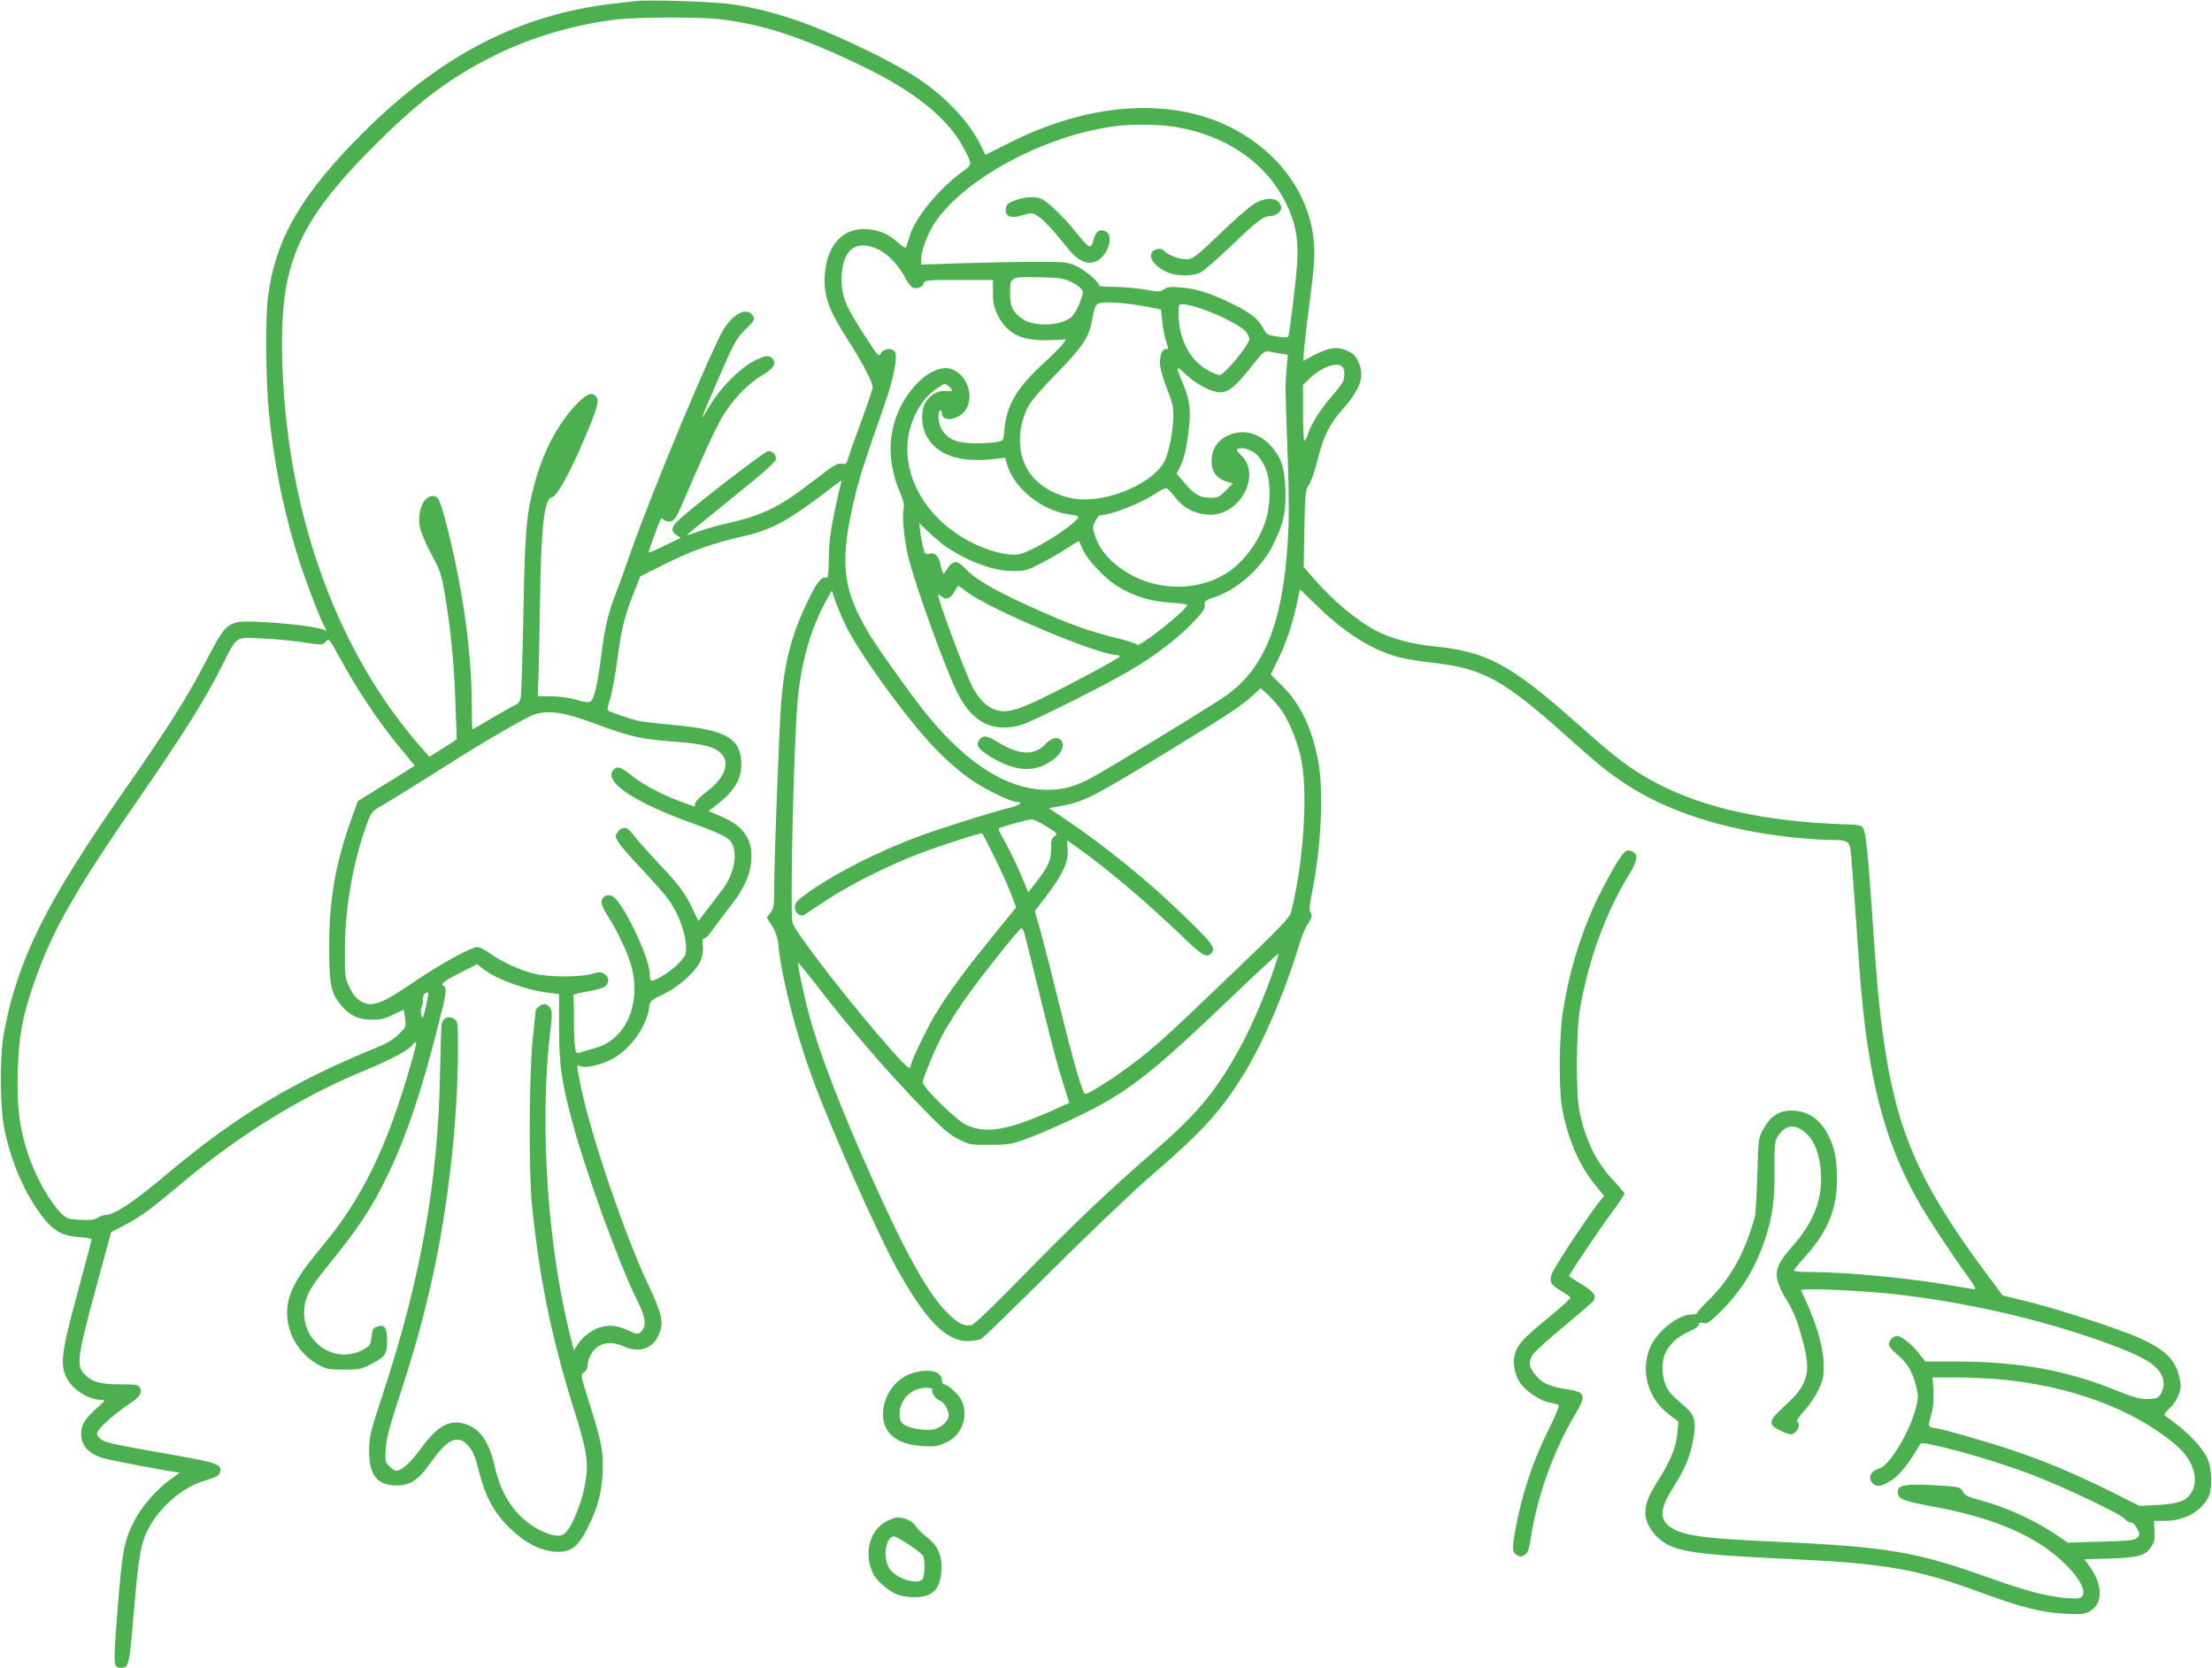 <?xml version="1.0" standalone="no"?>
<!DOCTYPE svg PUBLIC "-//W3C//DTD SVG 20010904//EN"
 "http://www.w3.org/TR/2001/REC-SVG-20010904/DTD/svg10.dtd">
<svg version="1.0" xmlns="http://www.w3.org/2000/svg"
 width="1280pt" height="965pt" viewBox="0 0 1280 965"
 preserveAspectRatio="xMidYMid meet">
<g transform="translate(0,965) scale(0.1,-0.1)"
fill="#4caf50" stroke="none">
<path d="M3680 9644 c-19 -2 -78 -9 -130 -15 -540 -62 -995 -296 -1446 -744
-362 -361 -511 -618 -554 -957 -15 -121 -12 -471 5 -654 27 -280 79 -548 156
-803 39 -133 124 -359 160 -433 l19 -37 -28 9 c-78 25 -425 54 -486 40 -66
-15 -87 -40 -172 -203 -128 -245 -217 -386 -489 -777 -450 -645 -613 -973
-692 -1395 -26 -140 -24 -439 5 -572 41 -187 115 -356 214 -488 66 -87 121
-118 220 -123 37 -3 68 -8 68 -13 0 -5 -37 -146 -82 -312 -94 -344 -102 -415
-60 -494 35 -66 127 -123 200 -123 24 0 21 -4 -31 -51 -66 -59 -87 -93 -87
-144 0 -68 37 -111 122 -141 32 -11 417 -84 445 -84 4 0 -15 -15 -42 -34 -84
-56 -179 -165 -224 -258 -54 -108 -65 -172 -92 -520 -24 -302 -23 -318 20
-318 47 0 49 10 76 330 28 326 40 393 87 481 62 117 191 229 303 265 87 27
103 35 108 55 13 47 -12 56 -318 109 -325 57 -357 65 -382 92 -15 17 -15 22
-3 42 18 29 107 106 177 152 62 41 78 65 63 94 -10 18 -21 20 -108 20 -119 0
-166 12 -209 55 -53 53 -48 92 58 487 l92 338 83 44 c92 49 151 92 312 228
333 282 691 505 1058 658 168 70 261 119 288 151 32 38 32 26 0 -86 -142 -501
-286 -798 -525 -1083 -161 -192 -207 -288 -196 -409 11 -115 81 -218 189 -275
36 -19 58 -23 138 -23 85 0 101 3 150 28 90 47 100 60 100 138 0 78 -14 98
-58 83 -23 -8 -28 -16 -32 -59 -5 -45 -8 -51 -44 -72 -158 -88 -346 27 -346
211 0 81 27 137 124 256 193 236 273 358 366 555 105 220 189 471 285 849 50
196 53 221 29 234 -18 10 12 30 134 91 l63 32 32 -26 c84 -63 250 -124 387
-140 l55 -7 0 -196 c1 -213 13 -304 75 -537 79 -297 275 -837 381 -1047 45
-89 51 -144 19 -173 -19 -17 -22 -17 -79 9 -64 28 -103 32 -162 15 -45 -14
-104 -60 -129 -102 l-18 -30 -11 39 c-140 527 -192 1256 -127 1804 12 98 12
118 0 137 -8 13 -23 23 -34 23 -18 0 -50 -24 -50 -38 0 -4 -8 -77 -17 -162
-21 -194 -24 -772 -5 -960 43 -428 114 -771 241 -1178 75 -238 87 -307 71
-413 -19 -133 -89 -300 -134 -320 -36 -17 -123 13 -193 65 -100 73 -166 182
-199 326 -32 142 -80 215 -159 246 -97 37 -170 0 -270 -138 -60 -82 -111 -128
-143 -128 -7 0 -25 12 -39 26 -24 24 -25 30 -21 102 4 60 22 128 81 307 86
265 131 425 182 650 97 426 155 938 155 1359 0 154 0 156 -24 171 -30 20 -63
6 -70 -28 -3 -12 -7 -146 -10 -297 -11 -617 -112 -1180 -327 -1835 -76 -230
-82 -257 -83 -335 -2 -143 46 -205 159 -205 76 0 125 31 187 118 72 103 120
147 160 147 25 0 42 -8 60 -28 36 -38 44 -57 72 -165 36 -139 85 -228 170
-313 86 -86 180 -136 266 -142 92 -7 134 24 193 143 55 110 79 198 84 311 6
120 -4 177 -78 410 -50 158 -50 159 -30 173 12 7 21 24 21 38 0 41 28 92 62
113 42 25 91 25 147 0 89 -41 167 -15 203 67 31 71 21 118 -66 301 -129 273
-325 848 -382 1122 -29 140 -29 144 -6 131 24 -13 102 3 168 33 109 50 212
185 230 302 6 44 7 45 80 80 94 44 196 137 220 199 10 29 15 59 11 85 -4 30
-2 40 8 40 8 0 29 21 47 48 18 26 61 83 96 127 81 103 120 183 128 262 14 130
-37 210 -168 267 l-77 33 62 49 c86 68 127 139 127 217 0 154 -83 204 -392
232 -95 9 -191 20 -213 26 -51 13 -158 50 -168 59 -4 3 2 33 13 65 11 32 31
140 44 241 24 179 42 246 105 403 l26 66 140 70 c156 78 274 120 447 160 183
41 269 90 556 310 22 17 25 17 19 3 -3 -10 -20 -86 -38 -170 -24 -117 -32
-180 -33 -269 -1 -85 -4 -115 -13 -112 -27 10 -55 -23 -106 -129 -96 -197
-138 -358 -157 -598 -12 -159 -40 -906 -40 -1068 0 -100 -2 -116 -21 -142
l-22 -29 30 -48 c22 -35 33 -66 37 -113 20 -190 100 -503 194 -760 111 -302
375 -899 492 -1110 165 -298 284 -420 410 -420 30 1 66 7 79 14 14 8 198 187
410 398 220 219 466 453 571 544 296 255 402 371 535 585 113 183 236 468 317
734 18 61 43 124 56 139 23 30 28 56 13 72 -6 5 -2 45 10 103 55 267 70 599
36 772 -38 193 -103 327 -207 430 l-67 66 47 96 c45 92 86 218 110 340 l12 58
107 -104 c159 -153 311 -248 466 -290 33 -9 121 -23 196 -32 289 -32 405 -95
769 -420 187 -167 233 -204 328 -269 249 -169 588 -279 984 -321 81 -8 179
-15 217 -15 112 0 117 -4 124 -102 7 -79 24 -311 47 -643 45 -626 145 -1013
356 -1373 57 -97 193 -301 279 -419 26 -35 40 -63 33 -63 -7 0 -60 9 -118 19
-238 44 -626 81 -836 81 -52 0 -94 4 -94 8 0 4 32 44 71 87 127 143 179 271
179 442 0 109 -13 180 -47 248 -48 98 -120 148 -214 149 -73 1 -123 -31 -164
-105 -30 -54 -30 -55 -36 -269 -4 -118 -10 -226 -14 -240 -61 -214 -136 -350
-265 -480 -39 -38 -70 -73 -70 -78 0 -4 -15 -8 -32 -8 -76 0 -198 -96 -238
-187 -60 -137 -15 -300 109 -392 l53 -40 -5 -60 c-7 -84 -38 -164 -104 -268
-63 -100 -82 -146 -82 -197 -1 -75 63 -160 147 -196 89 -38 234 -54 677 -74
554 -25 752 -59 1105 -190 241 -89 363 -120 495 -127 91 -5 117 -3 143 11 82
42 83 153 4 262 l-30 42 146 4 c167 5 209 18 242 70 17 26 20 45 17 91 l-3 57
62 0 c111 0 207 51 252 134 25 47 23 168 -5 229 -26 55 -102 139 -182 199 -31
23 -60 45 -65 49 -5 4 8 22 27 39 20 17 44 52 53 77 15 38 16 54 6 99 -21 103
-79 162 -225 229 -108 50 -459 165 -645 212 l-154 38 -110 148 c-379 512 -510
820 -583 1367 -25 184 -33 277 -65 740 -26 368 -35 442 -57 458 -9 7 -46 12
-83 12 -37 0 -125 5 -196 10 -423 33 -737 121 -997 279 -100 61 -174 120 -371
295 -384 342 -523 416 -826 446 -134 13 -257 47 -346 95 -108 60 -236 166
-338 282 l-72 82 4 222 c4 209 6 224 27 255 12 18 34 81 49 141 34 138 70 211
146 296 103 116 128 189 91 271 -16 38 -29 50 -66 67 -58 26 -104 19 -191 -26
l-63 -33 5 66 c3 37 16 148 29 247 33 252 36 310 25 402 -33 258 -198 485
-453 623 -352 190 -833 162 -1303 -75 l-142 -71 -27 55 c-67 137 -199 278
-367 390 -51 35 -174 103 -273 151 -325 159 -551 237 -795 275 -100 15 -480
28 -560 19z m475 -104 c263 -30 491 -106 850 -280 293 -143 484 -299 573 -469
49 -92 48 -93 -5 -132 -137 -98 -273 -262 -308 -371 -9 -29 -18 -59 -21 -67
-3 -9 -16 -2 -44 22 -50 46 -88 65 -150 77 -155 29 -265 -73 -277 -260 -9
-122 22 -206 145 -395 69 -107 132 -228 132 -256 0 -10 -29 -95 -64 -191 -35
-95 -70 -192 -76 -215 -12 -38 -15 -41 -40 -36 -24 4 -46 -9 -148 -88 -202
-158 -301 -208 -497 -253 -60 -13 -141 -36 -180 -50 -38 -14 -70 -24 -71 -23
-2 1 114 96 257 211 195 157 259 214 259 230 0 28 -18 46 -45 46 -19 0 -439
-324 -522 -403 -39 -37 -42 -61 -8 -83 l24 -16 -91 -44 c-50 -25 -92 -43 -94
-41 -4 3 63 188 71 195 2 3 11 -1 20 -8 8 -7 25 -10 39 -6 18 4 32 25 61 93
121 283 192 437 233 508 58 99 147 193 232 243 67 40 84 68 60 98 -19 22 -46
17 -113 -18 -80 -43 -190 -155 -247 -251 -24 -42 -46 -75 -47 -73 -2 1 41 103
95 227 91 210 101 228 155 282 55 55 57 60 44 80 -33 51 -107 18 -167 -74 -67
-105 -415 -936 -539 -1291 -28 -81 -67 -188 -86 -238 -49 -127 -63 -189 -86
-365 -10 -84 -27 -180 -37 -212 -21 -66 -21 -66 -117 -39 -33 9 -94 17 -137
17 l-76 1 4 111 c2 62 6 263 9 447 6 426 25 586 68 592 28 4 102 135 185 331
76 176 91 229 73 251 -25 30 -56 18 -114 -42 -109 -115 -191 -269 -242 -455
-49 -182 -57 -263 -66 -747 -5 -250 -12 -472 -15 -492 -4 -23 -13 -39 -24 -43
-9 -3 -70 -37 -135 -75 -64 -39 -119 -70 -121 -70 -2 0 -4 62 -4 138 0 294
-49 657 -136 1006 -46 182 -56 206 -88 206 -56 0 -93 -88 -76 -181 6 -29 35
-99 67 -157 52 -98 58 -115 79 -241 33 -196 53 -403 60 -631 l7 -198 -79 -51
-79 -50 -45 51 c-398 451 -665 1064 -765 1753 -48 331 -57 702 -21 905 50 283
180 494 501 816 264 266 450 406 707 533 212 106 472 182 713 209 113 13 473
14 580 2z m2651 -625 c292 -50 518 -206 634 -437 55 -110 74 -205 67 -337 -4
-87 -41 -397 -52 -437 -2 -8 -21 -8 -65 -1 -57 9 -62 13 -80 47 -27 54 -78 94
-183 144 -124 60 -203 85 -292 93 -60 5 -79 3 -99 -11 -23 -15 -33 -15 -112
-1 -48 8 -127 15 -175 15 -49 0 -89 4 -89 8 0 20 -78 87 -129 111 -54 25 -62
26 -241 26 -102 0 -292 -4 -422 -8 l-238 -8 0 31 c0 47 38 148 78 209 176 264
661 520 1072 564 89 10 246 6 326 -8z m-1718 -711 c53 -26 117 -95 152 -165
10 -19 26 -41 34 -48 21 -18 63 -6 71 19 6 19 15 20 203 20 l198 0 0 -73 c0
-59 5 -83 27 -130 55 -110 141 -152 303 -145 l92 4 -18 -27 c-11 -14 -64 -68
-119 -118 -148 -137 -207 -238 -219 -378 -5 -62 -5 -63 -41 -70 -20 -5 -76 -8
-126 -8 -105 0 -159 22 -194 78 -22 36 -28 101 -11 112 6 3 10 -3 10 -15 0
-56 102 -41 140 22 57 93 -15 238 -118 238 -102 0 -233 -131 -288 -288 -47
-134 -39 -282 23 -429 23 -53 27 -76 21 -103 -8 -41 4 -168 26 -264 38 -164
224 -678 293 -808 85 -162 205 -219 364 -172 64 19 480 227 629 315 141 83
270 181 358 272 69 72 76 83 73 118 -1 10 13 20 41 28 141 42 287 170 356 311
61 123 75 192 70 325 -6 126 -24 178 -85 246 -70 77 -165 99 -250 58 -55 -27
-85 -69 -91 -129 -7 -75 24 -120 97 -140 l26 -7 -41 -41 c-37 -37 -47 -42 -88
-42 -62 0 -93 17 -150 84 l-47 55 19 38 c24 47 39 112 52 226 12 101 4 164
-33 254 -47 111 -46 113 21 51 60 -55 145 -98 193 -98 47 0 89 34 170 136 79
100 85 105 114 100 16 -4 47 -9 69 -13 l38 -6 -7 -81 c-8 -102 -9 -84 6 -496
9 -259 9 -388 0 -515 -30 -463 -135 -723 -355 -879 -73 -53 -682 -424 -781
-477 -93 -50 -163 -69 -253 -69 -224 0 -452 139 -686 420 -80 95 -293 393
-349 486 -156 261 -171 417 -77 803 28 114 51 183 170 525 49 139 75 268 60
297 -16 28 -66 25 -82 -5 -13 -23 -16 -19 -97 106 -109 169 -130 221 -131 320
0 173 83 239 218 172z m1102 -181 c25 -11 53 -29 63 -41 18 -20 18 -22 -4 -82
-13 -35 -34 -71 -50 -85 -61 -51 -213 -57 -280 -12 -58 40 -74 71 -74 146 0
100 0 100 163 97 114 -2 145 -6 182 -23z m355 -133 c39 -5 93 -14 121 -20 l52
-11 7 -66 c4 -37 13 -87 21 -112 8 -25 14 -47 14 -48 0 -2 -7 -3 -15 -3 -23 0
-38 -48 -31 -100 3 -25 21 -84 40 -132 28 -69 36 -101 36 -150 -1 -87 -24
-210 -50 -264 -56 -115 -280 -223 -463 -224 -114 0 -235 53 -302 132 -87 102
-97 263 -27 403 16 32 76 103 167 195 149 153 186 207 204 305 19 102 22 105
93 105 35 0 95 -5 133 -10z m391 -21 c91 -28 227 -94 264 -129 17 -15 30 -38
30 -50 0 -35 -145 -210 -173 -210 -13 0 -47 15 -77 33 -98 58 -160 182 -160
319 0 55 1 58 24 58 13 0 55 -9 92 -21z m832 -341 c15 -15 15 -63 1 -91 -7
-12 -36 -50 -66 -84 -63 -72 -119 -162 -135 -215 -6 -21 -15 -38 -20 -38 -4 0
-8 73 -8 162 l0 161 42 40 c67 64 156 95 186 65z m-2276 -115 c26 -24 22 -29
-19 -25 -47 4 -95 -25 -120 -70 -24 -46 -22 -132 5 -184 60 -118 197 -165 404
-139 l54 7 12 -40 c42 -141 205 -270 364 -289 27 -3 48 -9 48 -13 0 -25 -159
-136 -266 -187 -68 -32 -81 -35 -137 -31 -34 3 -98 19 -142 37 -362 140 -541
500 -392 786 33 62 71 106 121 139 46 31 44 31 68 9z m1770 -385 c17 -11 42
-46 57 -77 35 -76 37 -212 4 -316 -39 -123 -136 -250 -236 -308 -168 -99 -390
-95 -562 8 -100 60 -165 136 -191 222 -12 38 -11 48 4 78 9 19 24 35 32 35 65
1 238 70 324 129 25 17 50 28 58 25 7 -3 29 -27 50 -53 44 -59 111 -94 188
-99 184 -12 316 231 188 348 -21 20 -26 29 -16 33 22 10 68 -1 100 -25z
m-1782 -545 c126 -84 272 -137 380 -137 69 -1 82 3 159 42 46 23 114 63 153
88 38 25 70 45 72 43 1 -2 11 -24 22 -49 25 -59 132 -171 203 -214 93 -56 193
-87 304 -93 53 -3 97 -9 97 -13 0 -27 -279 -249 -290 -230 -3 6 -51 21 -106
35 -182 44 -306 90 -553 204 -182 84 -282 144 -335 201 -45 49 -70 50 -103 1
l-23 -33 -10 26 c-5 15 -10 33 -10 39 0 7 -7 23 -16 36 -13 18 -23 22 -44 17
-26 -5 -29 -2 -38 37 -6 23 -14 65 -17 92 l-7 50 58 -56 c33 -31 79 -70 104
-86z m117 -259 c130 -100 759 -364 865 -364 10 0 18 -4 18 -8 0 -9 -256 -147
-447 -241 -153 -74 -217 -90 -279 -66 -49 19 -94 65 -128 133 -49 99 -210 532
-197 532 3 0 14 -7 25 -15 24 -18 50 -5 71 35 9 17 18 30 20 30 3 0 26 -16 52
-36z m-699 -202 c92 -180 376 -567 532 -722 60 -61 143 -131 196 -166 85 -57
224 -124 258 -124 36 0 20 -18 -27 -30 -115 -28 -420 -124 -547 -172 -239 -88
-498 -222 -654 -337 -46 -34 -56 -47 -56 -71 0 -31 31 -57 53 -44 6 4 66 43
132 87 137 90 364 204 540 270 125 47 355 121 359 115 49 -89 134 -266 161
-336 l35 -92 -132 -163 c-158 -193 -266 -340 -338 -460 -53 -90 -140 -272
-140 -294 0 -28 -23 -9 -111 90 -227 256 -563 688 -573 739 -15 74 7 1030 29
1278 21 230 77 427 171 594 l27 49 22 -64 c12 -35 41 -101 63 -147z m-3154
-87 c125 -19 123 -19 143 5 16 18 19 14 86 -108 91 -169 218 -358 333 -498
l94 -114 -68 -43 c-37 -24 -111 -70 -164 -102 l-97 -60 -36 -100 c-93 -257
-130 -466 -130 -740 0 -227 9 -271 71 -344 51 -59 99 -81 177 -81 51 0 76 6
123 30 32 16 59 28 60 27 1 -1 5 -24 8 -50 7 -47 6 -49 -36 -91 -29 -29 -69
-53 -123 -75 -491 -200 -816 -396 -1220 -735 -191 -161 -304 -236 -355 -236
-11 0 -32 -7 -45 -16 -19 -12 -43 -15 -99 -12 -67 3 -79 7 -107 33 -68 64
-154 216 -199 354 -49 151 -63 269 -57 475 6 200 25 307 91 500 106 308 233
532 620 1091 250 362 380 570 472 755 86 172 73 164 229 156 72 -3 175 -13
229 -21z m5664 -384 c46 -61 95 -178 119 -281 44 -196 17 -616 -57 -901 -8
-29 -68 -92 -322 -335 -393 -377 -458 -436 -593 -539 -104 -79 -255 -175 -275
-175 -15 0 -65 172 -146 500 -41 168 -91 362 -110 432 l-36 127 68 88 c93 122
128 198 122 268 l-4 53 59 -41 c167 -118 405 -319 613 -519 108 -105 136 -122
162 -96 29 29 12 56 -136 199 -217 213 -462 413 -705 577 l-98 66 68 12 c133
24 181 48 598 302 371 226 442 273 510 334 l50 46 35 -31 c19 -16 54 -55 78
-86z m-3963 -89 c195 -72 260 -88 438 -102 163 -12 221 -24 265 -50 87 -53 60
-155 -66 -246 -29 -22 -55 -48 -58 -60 l-5 -21 -67 24 c-113 41 -228 100 -293
153 -64 51 -86 59 -107 38 -66 -66 108 -186 443 -307 188 -69 226 -88 243
-126 31 -67 6 -178 -56 -260 -21 -27 -61 -80 -89 -117 l-52 -67 -30 64 c-43
93 -83 147 -191 260 -52 55 -113 123 -135 150 -22 28 -44 53 -50 57 -20 15
-45 8 -61 -17 -15 -23 -15 -27 7 -62 13 -20 72 -88 132 -151 60 -64 126 -138
148 -167 64 -84 109 -205 109 -293 0 -38 -5 -48 -49 -92 -48 -48 -143 -105
-155 -93 -3 4 -6 20 -6 37 0 77 -105 314 -187 424 -25 33 -59 42 -81 20 -20
-20 -14 -46 27 -111 56 -87 118 -221 136 -292 56 -220 -36 -423 -214 -470 -31
-9 -68 -19 -82 -24 -27 -8 -27 -8 -34 54 -3 35 -5 108 -4 162 1 55 -1 104 -4
110 -5 7 18 15 65 23 83 14 119 26 130 43 14 22 8 46 -14 61 -20 13 -30 13
-78 0 -74 -19 -247 -18 -329 2 -82 20 -190 70 -256 118 -27 20 -61 36 -74 36
-35 0 -217 -100 -375 -208 -185 -126 -237 -143 -304 -102 -22 14 -43 40 -60
78 -26 55 -27 63 -26 222 0 239 49 512 128 725 23 61 32 73 69 94 58 33 285
174 382 236 175 114 470 286 514 300 87 28 176 15 356 -53z m2611 -594 c64
-40 66 -42 46 -57 -17 -13 -21 -26 -20 -71 2 -64 -16 -105 -86 -194 l-46 -59
-16 39 c-46 112 -86 196 -122 259 -28 47 -37 71 -29 74 46 17 166 49 185 50
12 1 52 -18 88 -41z m-126 -625 c6 -21 35 -139 65 -263 90 -368 125 -499 160
-608 l33 -103 -66 -30 c-285 -129 -409 -152 -529 -99 -55 24 -253 218 -253
247 0 29 83 222 129 303 24 41 73 118 109 170 75 109 321 420 333 420 5 0 13
-17 19 -37z m1430 -234 c-79 -220 -168 -406 -268 -564 -107 -167 -210 -280
-427 -468 -241 -208 -472 -428 -753 -717 -151 -155 -274 -273 -288 -276 -40
-10 -74 5 -131 59 -115 109 -239 327 -446 787 -185 413 -307 730 -368 959 -32
122 -67 291 -60 290 3 0 53 -61 111 -136 193 -250 410 -501 619 -716 109 -111
147 -144 200 -170 63 -31 71 -32 181 -31 104 0 124 4 205 33 120 44 323 137
437 200 201 111 358 241 758 625 146 139 266 251 268 247 1 -4 -16 -59 -38
-122z m-4896 -185 c-16 -68 -19 -73 -26 -48 -5 18 -4 37 3 51 7 12 9 31 6 42
-5 19 20 47 31 36 2 -2 -4 -38 -14 -81z m7986 -730 c50 -45 80 -123 87 -229
10 -154 -42 -287 -167 -429 -83 -93 -100 -136 -82 -203 7 -24 27 -68 45 -96
46 -73 71 -136 102 -257 46 -177 26 -244 -110 -367 -92 -83 -96 -105 -25 -140
25 -12 51 -22 59 -22 35 -2 67 58 41 74 -6 4 12 31 41 63 29 31 66 86 82 121
26 55 31 76 30 140 -1 112 -45 256 -131 435 -7 15 366 -1 558 -24 439 -51 889
-158 1266 -302 204 -77 274 -133 274 -219 0 -36 -25 -77 -47 -80 -76 -10 -103
-4 -228 46 -282 115 -557 166 -911 167 l-193 0 -34 44 c-42 54 -104 104 -128
104 -23 0 -49 -26 -49 -50 0 -9 21 -34 46 -55 59 -49 91 -101 111 -181 14 -58
14 -70 0 -128 -34 -137 -151 -334 -210 -352 -55 -16 -72 -57 -37 -89 24 -22
50 -16 113 25 41 28 97 99 153 196 10 18 13 18 95 0 140 -30 383 -103 553
-167 189 -72 523 -231 543 -259 8 -11 23 -20 34 -20 12 0 25 -13 36 -35 16
-33 16 -36 0 -53 -15 -14 -45 -18 -210 -22 l-192 -6 -40 28 c-137 96 -312 177
-470 219 -66 17 -84 26 -96 48 -16 27 -21 28 -115 34 -221 15 -270 7 -262 -43
4 -34 33 -45 198 -76 370 -68 614 -175 781 -344 76 -77 111 -148 88 -176 -11
-14 -26 -15 -97 -10 -115 10 -230 41 -477 129 -394 140 -567 168 -1210 197
-381 17 -500 32 -576 70 -88 45 -91 111 -11 236 67 105 101 182 118 274 21
108 13 150 -39 195 -90 79 -101 91 -118 130 -22 47 -24 133 -6 178 24 56 69
99 134 129 37 16 63 34 63 43 0 11 7 14 25 9 21 -5 35 4 91 57 126 122 211
257 268 429 44 134 57 231 54 411 -1 104 2 151 11 169 44 82 104 94 171 34z
m1110 -1424 c415 -36 784 -172 1028 -378 103 -86 140 -201 92 -280 -29 -47
-77 -64 -197 -70 l-103 -5 -182 91 c-197 97 -363 167 -553 231 -149 50 -397
121 -447 128 -43 6 -43 6 -22 81 11 38 15 79 12 134 l-5 78 131 0 c72 0 183
-5 246 -10z"/>
<path d="M5880 8493 c-50 -18 -60 -27 -60 -61 0 -37 38 -48 99 -27 50 16 52
16 86 -5 33 -20 94 -86 179 -193 61 -77 127 -98 180 -56 55 44 77 137 36 159
-33 18 -58 3 -70 -40 -18 -67 -23 -65 -114 49 -62 77 -159 169 -193 182 -35
13 -91 10 -143 -8z"/>
<path d="M7270 8478 c-24 -12 -94 -70 -155 -128 -207 -198 -210 -200 -255
-200 -39 0 -112 29 -125 50 -9 14 -48 13 -63 -2 -33 -33 6 -90 87 -125 51 -22
148 -22 190 1 18 10 97 79 175 153 154 148 187 173 229 173 34 0 69 33 60 57
-16 48 -72 56 -143 21z"/>
<path d="M5666 5368 c-21 -30 -5 -53 65 -96 127 -77 227 -91 317 -46 83 41
125 107 90 142 -21 21 -53 13 -88 -23 -66 -68 -149 -66 -274 10 -68 41 -89 43
-110 13z"/>
<path d="M9392 4710 c-28 -30 -124 -203 -170 -306 -86 -192 -147 -401 -179
-614 -21 -143 -23 -442 -4 -550 31 -175 100 -335 192 -447 l51 -62 -45 -58
c-51 -67 -166 -238 -226 -337 -55 -90 -53 -110 19 -153 30 -18 56 -37 58 -41
1 -5 -46 -48 -105 -97 -148 -121 -181 -154 -205 -199 -29 -57 -22 -137 18
-196 33 -51 119 -107 175 -116 20 -4 41 -9 47 -13 7 -4 -13 -55 -56 -141 -95
-189 -160 -390 -197 -602 -16 -94 -13 -113 17 -129 14 -8 25 -7 41 4 18 11 25
31 35 98 38 243 131 503 255 712 67 113 63 131 -36 147 -103 16 -140 31 -178
69 -49 49 -58 85 -33 128 10 18 93 94 184 169 91 75 169 142 173 150 16 28 -5
54 -74 95 -38 23 -69 43 -69 46 0 10 172 265 243 362 42 57 77 108 77 113 0 6
-29 41 -64 78 -101 107 -163 235 -197 405 -21 104 -18 471 5 595 52 290 149
552 286 775 44 72 50 109 21 125 -28 14 -38 13 -59 -10z"/>
<path d="M5280 1705 c-156 -49 -226 -263 -119 -362 38 -35 97 -55 179 -60 64
-5 84 -2 129 18 95 40 137 147 97 243 -14 34 -81 96 -103 96 -7 0 -13 11 -13
24 0 52 -76 70 -170 41z m115 -95 c-9 -15 20 -57 45 -65 22 -7 50 -53 50 -84
0 -31 -41 -71 -84 -81 -49 -11 -149 6 -179 30 -17 14 -22 28 -21 65 2 79 70
145 151 145 28 0 42 -4 38 -10z"/>
<path d="M5133 849 c-102 -50 -138 -193 -78 -309 22 -42 99 -105 145 -119 63
-19 145 -16 183 6 43 25 60 64 65 143 4 82 -23 139 -88 189 -24 18 -52 46 -61
61 -17 27 -63 50 -103 50 -12 0 -40 -9 -63 -21z m129 -138 c41 -27 78 -56 81
-66 11 -28 8 -120 -5 -133 -33 -33 -149 3 -189 59 -44 62 -26 189 26 189 7 0
46 -22 87 -49z"/>
</g>
</svg>
